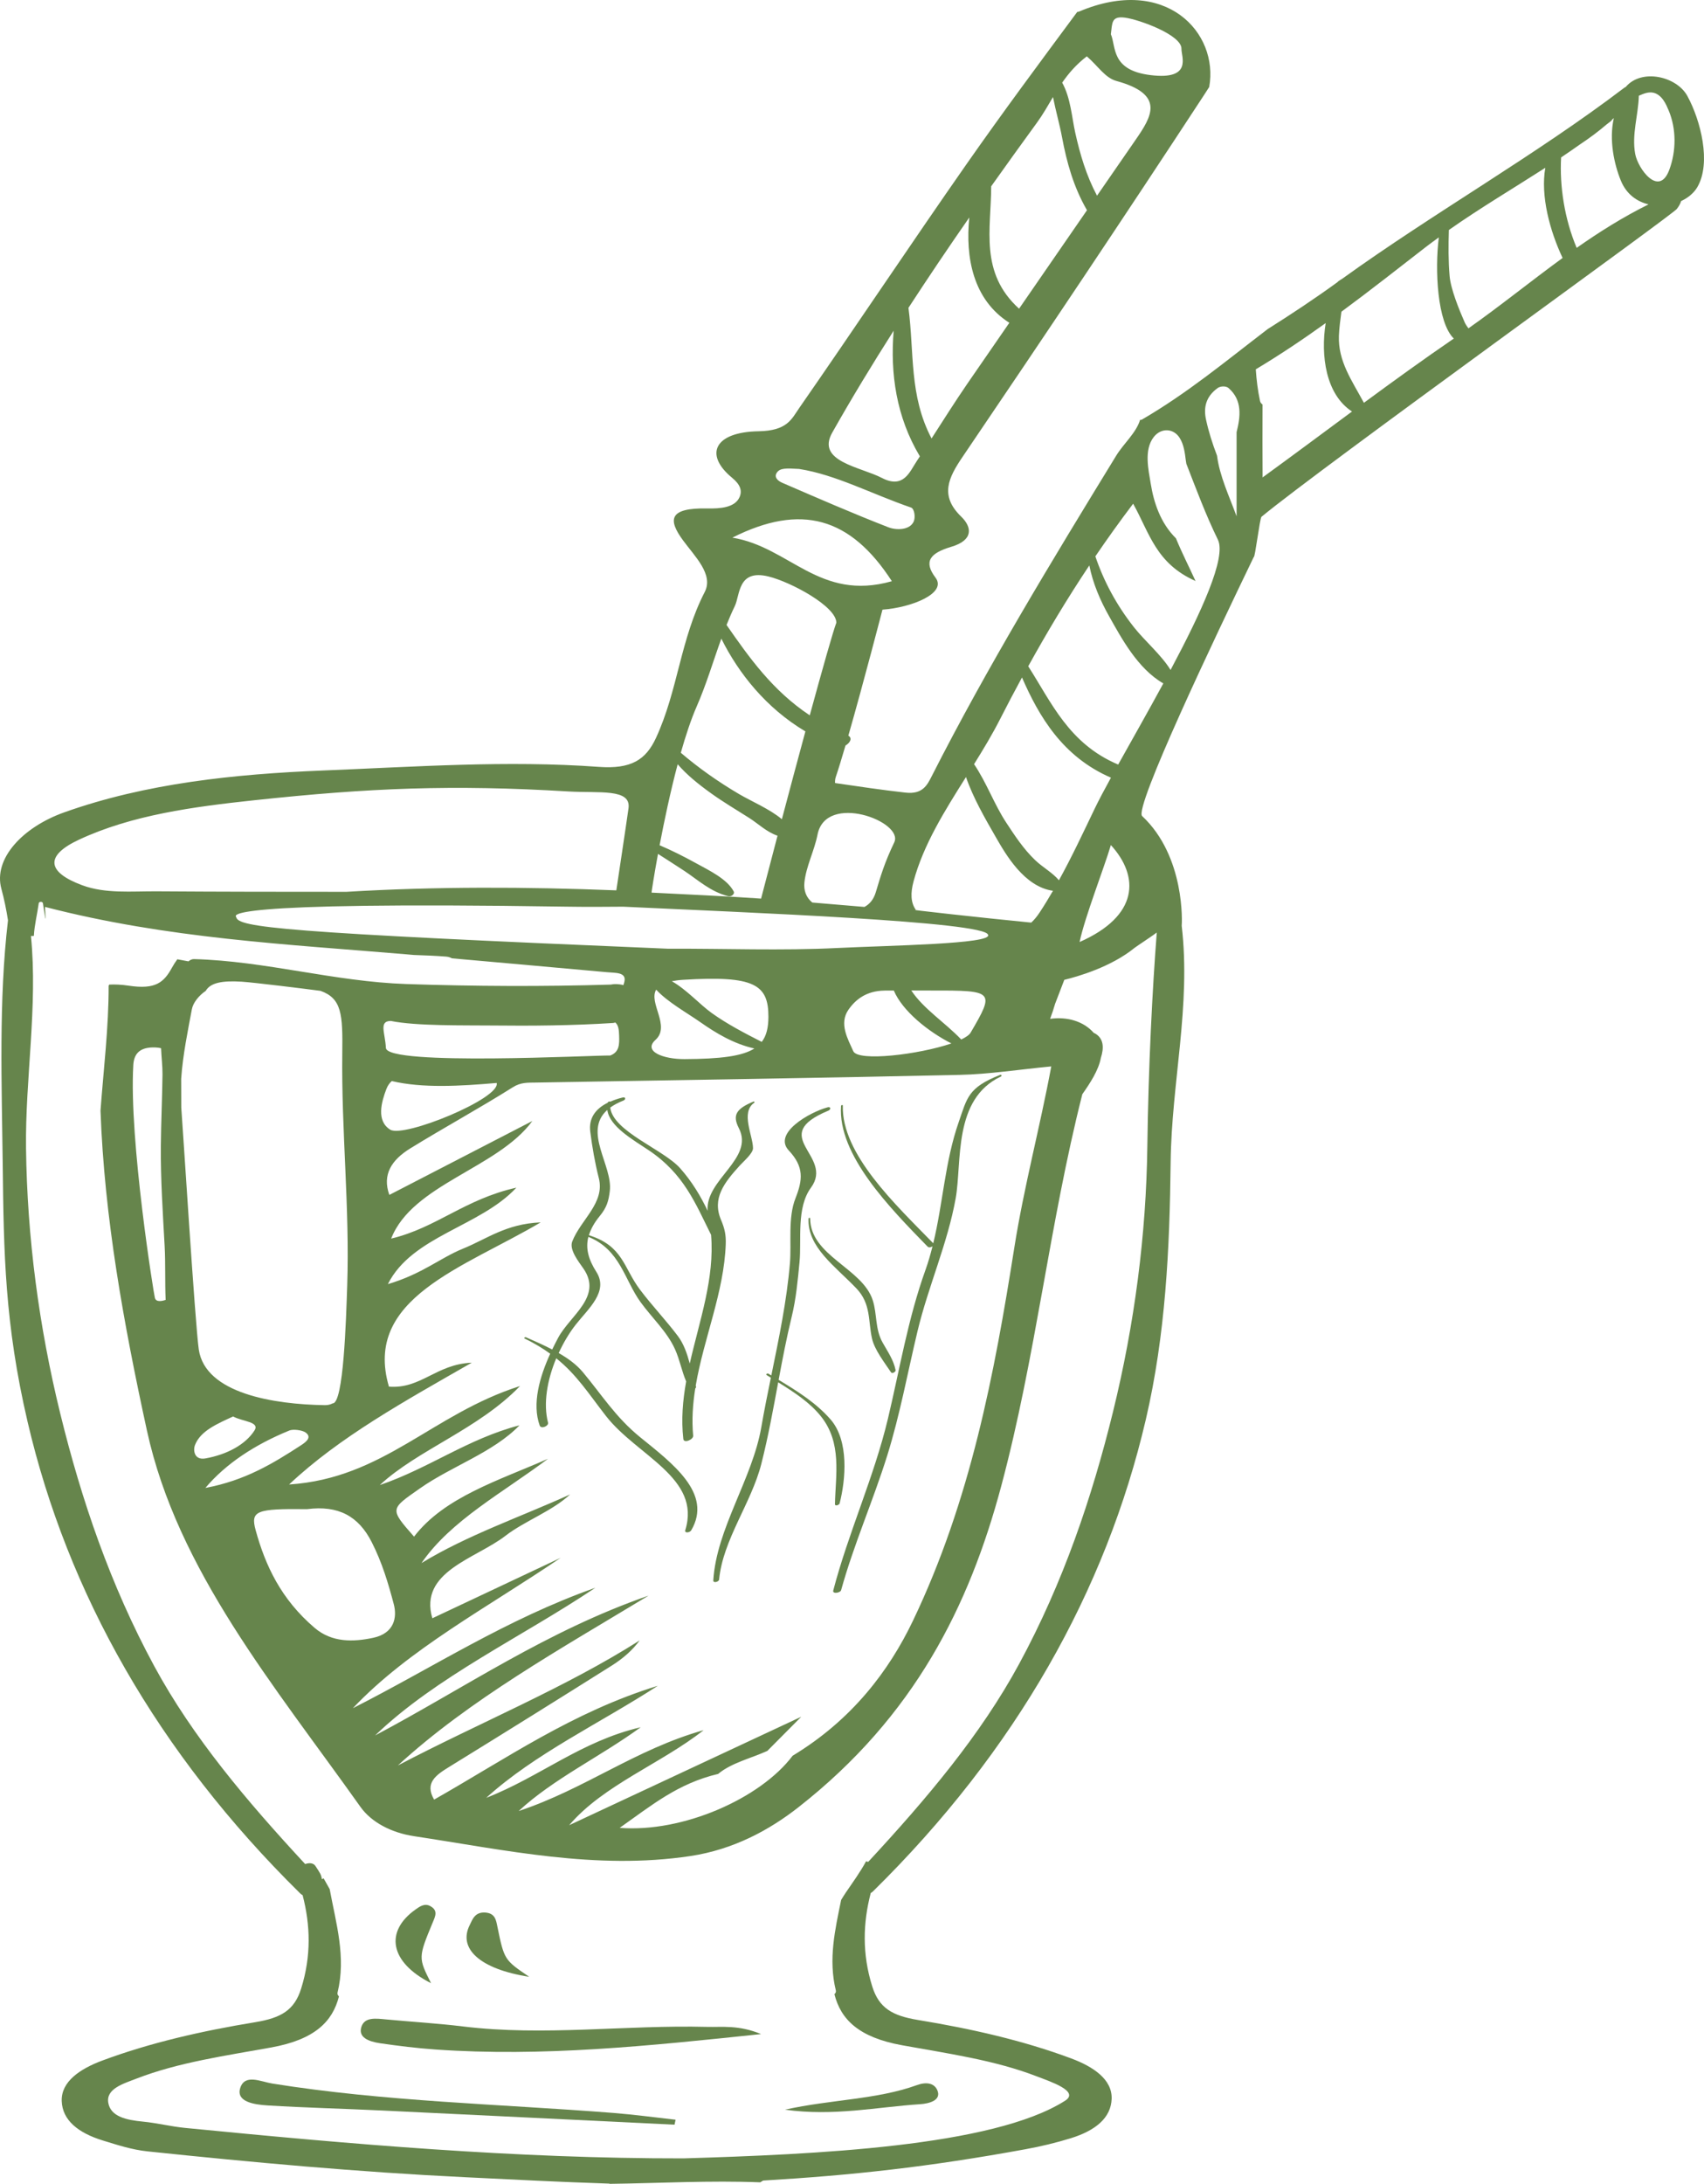<svg width="114" height="146" viewBox="0 0 114 146" fill="none" xmlns="http://www.w3.org/2000/svg">
<path d="M111.678 11.353C110.986 13.214 109.581 11.277 109.398 10.296C109.154 8.984 109.608 7.694 109.64 6.401C109.966 6.255 110.3 6.124 110.623 6.201C111.204 6.34 111.479 7.011 111.63 7.37C112.159 8.621 112.145 10.095 111.678 11.353ZM82.73 28.891V34.517C82.234 33.17 81.594 31.826 81.421 30.462C81.115 29.665 80.857 28.855 80.683 28.048C80.512 27.258 80.662 26.523 81.462 25.943C81.644 25.811 82.013 25.789 82.191 25.943C83.136 26.762 82.985 27.872 82.73 28.891ZM78.312 44.791C77.7 43.786 76.576 42.842 75.852 41.92C74.681 40.43 73.838 38.845 73.281 37.195C74.08 36.021 74.919 34.848 75.809 33.675C76.915 35.661 77.337 37.669 79.982 38.843C79.549 37.891 79.062 36.944 78.673 35.99C77.627 34.958 77.187 33.576 76.989 32.356C76.837 31.421 76.515 30.082 77.186 29.218C77.677 28.587 78.508 28.626 78.917 29.27C79.205 29.724 79.269 30.278 79.331 30.771C79.341 30.851 79.358 30.929 79.369 31.008C80.038 32.726 80.669 34.427 81.479 36.082C82.061 37.27 80.358 40.955 78.312 44.791ZM74.808 51.115C71.507 49.723 70.341 46.956 68.79 44.544C70.04 42.286 71.382 40.041 72.877 37.802C73.113 38.985 73.591 40.127 74.233 41.257C75.001 42.612 76.108 44.71 77.829 45.689C76.79 47.602 75.705 49.506 74.808 51.115ZM11.014 83.292C11.078 84.457 11.029 85.688 11.082 86.906C10.93 86.956 10.413 87.114 10.357 86.74C10.316 86.687 8.619 76.185 8.919 71.197C8.963 70.441 9.359 69.982 10.41 70.028C10.555 70.035 10.675 70.053 10.776 70.078C10.8 70.677 10.877 71.281 10.871 71.835C10.852 73.433 10.775 75.03 10.761 76.628C10.743 78.85 10.892 81.072 11.014 83.292ZM77.39 62.344C77.099 66.058 76.826 71.373 76.759 76.617C76.683 82.566 75.901 88.524 74.462 94.385C73.056 100.113 71.126 105.809 68.181 111.242C65.606 115.993 61.994 120.258 58.083 124.476C58.036 124.459 57.988 124.45 57.94 124.44C57.554 125.153 57.057 125.837 56.589 126.522C56.476 126.686 56.376 126.855 56.273 127.023C55.865 129.021 55.408 130.984 55.918 133.069C55.943 133.172 55.899 133.256 55.823 133.32C56.249 135.001 57.434 136.206 60.343 136.734C63.39 137.287 66.551 137.727 69.367 138.817C70.267 139.166 72.253 139.811 71.254 140.445C66.412 143.523 54.462 144.033 45.73 144.298C34.523 144.313 23.453 143.347 12.387 142.262C11.436 142.168 10.512 141.933 9.562 141.841C8.424 141.732 7.409 141.497 7.246 140.592C7.076 139.646 8.234 139.312 9.134 138.964C11.949 137.873 15.111 137.433 18.157 136.881C21.066 136.352 22.251 135.147 22.677 133.467C22.602 133.402 22.557 133.318 22.582 133.215C23.166 130.827 22.482 128.599 22.056 126.296C21.922 126.055 21.785 125.815 21.649 125.574C21.611 125.593 21.575 125.613 21.538 125.633C21.477 125.297 21.419 125.237 21.108 124.757C20.965 124.536 20.682 124.527 20.417 124.622C16.506 120.405 12.894 116.139 10.319 111.388C7.374 105.956 5.444 100.259 4.038 94.531C2.599 88.67 1.817 82.712 1.741 76.764C1.682 72.142 2.535 67.255 2.071 62.578C2.13 62.577 2.189 62.574 2.248 62.573C2.254 62.572 2.26 62.57 2.265 62.569C2.266 62.559 2.267 62.55 2.267 62.54C2.311 61.802 2.492 61.119 2.591 60.391C2.608 60.261 2.855 60.261 2.873 60.391C2.92 60.738 2.979 61.077 3.034 61.417C3.039 61.409 3.042 61.401 3.047 61.394C3.034 61.139 3.027 60.885 3.01 60.631C11.213 62.754 19.184 63.123 27.196 63.802C27.363 63.816 27.53 63.831 27.697 63.846C28.414 63.867 29.128 63.899 29.841 63.953C30.002 63.965 30.127 64.011 30.235 64.069C33.701 64.373 37.165 64.688 40.63 64.999C41.175 65.049 41.911 64.989 41.776 65.617C41.758 65.704 41.733 65.786 41.703 65.863C41.634 65.841 41.557 65.821 41.459 65.811C41.182 65.783 41.065 65.787 40.867 65.825C36.316 65.964 31.751 65.941 27.201 65.789C22.352 65.626 17.782 64.25 12.972 64.12C12.846 64.116 12.706 64.184 12.609 64.272C12.361 64.226 12.11 64.18 11.863 64.133C11.726 64.317 11.605 64.512 11.507 64.69C10.966 65.677 10.41 66.169 8.619 65.899C8.127 65.825 7.689 65.804 7.304 65.826C7.293 65.852 7.28 65.876 7.268 65.901C7.274 68.687 6.929 71.472 6.724 74.253C6.983 81.421 8.275 88.497 9.827 95.626C11.862 104.978 18.366 112.705 24.116 120.801C24.844 121.825 26.177 122.528 27.698 122.758C33.792 123.678 39.874 125.037 46.194 124.085C49.074 123.651 51.477 122.345 53.42 120.821C61.195 114.73 64.844 107.343 66.979 99.372C69.306 90.68 70.202 81.848 72.409 73.154C72.92 72.427 73.495 71.559 73.649 70.724C73.862 70.06 73.847 69.454 73.287 69.107C73.254 69.086 73.209 69.068 73.171 69.049C72.487 68.272 71.398 67.958 70.254 68.113C70.379 67.78 70.492 67.447 70.587 67.112C70.793 66.577 71.001 66.043 71.203 65.507C72.063 65.298 74.319 64.662 75.912 63.363C76.085 63.233 77.235 62.476 77.39 62.344ZM5.275 56.141C8.825 54.483 12.943 53.936 17.004 53.501C24.747 52.672 30.259 52.446 38.033 52.913C40.084 53.036 42.224 52.7 42.049 54.031C41.974 54.605 41.233 59.525 41.233 59.525C35.188 59.285 29.144 59.265 23.171 59.623C18.948 59.624 14.724 59.619 10.5 59.59C8.793 59.579 7.055 59.76 5.5 59.183C3.108 58.296 3.014 57.197 5.275 56.141ZM66.101 62.495C66.441 63.116 59.422 63.209 56.041 63.378C52.253 63.568 48.469 63.409 44.689 63.427C18.737 62.344 15.939 61.995 15.803 61.315C15.787 61.236 14.096 60.247 37.825 60.614C39.117 60.634 40.408 60.631 41.697 60.617C49.848 61.003 65.928 61.607 66.101 62.495ZM44.021 57.087C44.616 57.473 45.223 57.851 45.813 58.244C46.695 58.831 47.536 59.616 48.704 59.91C48.953 59.973 49.168 59.752 49.086 59.598C48.642 58.762 47.465 58.203 46.505 57.677C45.737 57.256 44.955 56.859 44.128 56.509C44.431 54.921 44.845 52.947 45.337 51.094C45.941 51.796 46.711 52.419 47.562 53.03C48.368 53.61 49.252 54.133 50.108 54.675C50.719 55.06 51.277 55.62 52.017 55.872C51.618 57.38 51.242 58.819 50.917 60.077C48.729 59.919 45.786 59.79 43.59 59.676C43.587 59.639 43.743 58.597 44.021 57.087ZM46.612 47.225C47.262 45.738 47.711 44.205 48.258 42.696C49.412 45.016 51.269 47.35 53.882 48.898C53.374 50.768 52.829 52.803 52.308 54.77C51.534 54.108 50.24 53.556 49.453 53.093C48.001 52.239 46.731 51.333 45.547 50.327C45.875 49.169 46.233 48.091 46.612 47.225ZM49.157 40.525C49.518 39.784 49.344 38.038 51.404 38.539C52.919 38.909 55.953 40.543 55.953 41.631C55.732 42.215 55.029 44.696 54.174 47.824C51.689 46.172 50.135 43.98 48.607 41.782C48.777 41.36 48.955 40.94 49.157 40.525ZM59.668 38.857C54.815 40.23 52.843 36.573 48.996 35.944C53.591 33.63 56.897 34.58 59.668 38.857ZM51.983 31.583C52.196 31.292 52.584 31.299 53.461 31.352C55.92 31.736 58.314 33.026 60.95 33.932C61.18 34.012 61.256 34.591 61.126 34.872C60.849 35.466 59.938 35.448 59.433 35.251C57.024 34.314 54.68 33.291 52.332 32.276C52.029 32.145 51.756 31.895 51.983 31.583ZM55.676 28.926C56.972 26.63 58.353 24.361 59.788 22.109C59.549 24.971 59.963 27.879 61.541 30.51C61.469 30.619 61.398 30.729 61.326 30.838C60.862 31.531 60.456 32.706 59.005 31.955C57.558 31.206 54.586 30.857 55.676 28.926ZM64.847 14.54C64.576 17.197 65.095 20.037 67.527 21.58C66.589 22.94 65.647 24.297 64.713 25.657C63.884 26.865 63.11 28.092 62.322 29.314C60.813 26.439 61.172 23.573 60.777 20.581C62.097 18.555 63.453 16.541 64.847 14.54ZM66.312 12.456C67.323 11.033 68.344 9.612 69.377 8.196C69.777 7.648 70.102 7.068 70.447 6.488C70.625 7.392 70.887 8.297 71.053 9.184C71.367 10.854 71.819 12.498 72.721 14.054C71.204 16.248 69.692 18.444 68.177 20.638C65.516 18.222 66.307 15.317 66.312 12.456ZM72.71 3.767C73.474 4.428 73.928 5.204 74.691 5.413C77.987 6.318 77.036 7.808 75.973 9.349C75.115 10.595 74.253 11.839 73.392 13.084C72.674 11.728 72.263 10.343 71.939 8.89C71.701 7.826 71.636 6.571 71.062 5.524C71.489 4.91 71.995 4.312 72.71 3.767ZM75.262 1.18C76.199 1.303 79.071 2.338 79.041 3.267C79.026 3.776 79.804 5.365 76.977 5.022C74.311 4.699 74.678 3.133 74.319 2.288C74.415 1.527 74.346 1.059 75.262 1.18ZM59.827 56.316C59.166 57.702 58.926 58.537 58.592 59.649C58.443 60.143 58.179 60.446 57.834 60.633C56.672 60.531 55.508 60.434 54.343 60.339C53.926 59.997 53.762 59.522 53.816 58.999C53.926 57.923 54.482 56.878 54.693 55.801C55.249 52.961 60.489 54.926 59.827 56.316ZM60.967 66.218C61.427 66.219 61.888 66.222 62.348 66.222C66.512 66.215 66.558 66.266 64.936 69.037C64.846 69.19 64.622 69.345 64.308 69.496C63.201 68.337 61.785 67.454 60.967 66.218ZM63.65 69.759C61.484 70.502 57.402 70.991 57.085 70.276C56.729 69.475 56.116 68.436 56.761 67.507C57.237 66.823 57.956 66.244 59.175 66.225C59.383 66.222 59.59 66.223 59.797 66.222C60.378 67.591 62.086 68.965 63.65 69.759ZM44.946 65.599C45.164 65.556 45.416 65.522 45.717 65.504C50.462 65.212 51.412 65.817 51.408 67.979C51.406 68.699 51.278 69.245 50.962 69.656C49.791 69.06 48.655 68.468 47.618 67.728C46.824 67.161 45.946 66.168 44.946 65.599ZM43.9 66.162C44.634 66.976 45.989 67.731 46.864 68.345C47.889 69.064 49.084 69.788 50.469 70.097C49.648 70.616 48.203 70.794 45.797 70.807C44.389 70.814 42.995 70.297 43.855 69.519C44.876 68.595 43.37 67.047 43.9 66.162ZM26.149 68.256C27.847 68.605 31.133 68.54 32.856 68.56C35.56 68.591 38.323 68.565 41.016 68.392C41.068 68.388 41.116 68.372 41.164 68.358C41.373 68.537 41.408 68.832 41.42 69.229C41.441 69.84 41.432 70.338 40.823 70.567C39.849 70.537 25.878 71.28 25.817 70.058C25.766 69.045 25.327 68.26 26.149 68.256ZM25.852 72.8C25.941 72.567 26.066 72.4 26.212 72.274C28.262 72.762 30.794 72.612 33.228 72.401C33.512 73.428 27.021 76.085 26.109 75.525C25.16 74.942 25.515 73.674 25.852 72.8ZM20.541 100.895C22.638 100.624 23.984 101.362 24.865 103.092C25.564 104.463 25.975 105.851 26.345 107.251C26.579 108.141 26.371 109.193 24.974 109.494C23.641 109.779 22.213 109.825 21.046 108.829C18.803 106.915 17.753 104.667 17.104 102.303C16.745 100.996 17.144 100.855 20.541 100.895ZM19.36 95.636C19.614 95.533 20.209 95.61 20.432 95.762C20.888 96.074 20.496 96.391 20.15 96.616C18.306 97.811 16.43 98.975 13.739 99.476C15.096 97.87 17.015 96.594 19.36 95.636ZM13.044 96.611C13.414 95.653 14.546 95.185 15.594 94.698C16.227 95.043 17.397 95.048 17.028 95.63C16.423 96.584 15.177 97.244 13.752 97.502C12.986 97.641 12.913 96.952 13.044 96.611ZM23.229 85.946C23.153 88.233 22.985 93.856 22.255 93.821C22.12 93.894 21.954 93.944 21.74 93.942C18.334 93.892 13.739 93.169 13.3 90.229C13.059 88.612 12.202 74.909 12.127 74.037C12.127 73.399 12.126 72.762 12.121 72.124C12.232 70.5 12.579 68.861 12.835 67.479C12.916 67.04 13.3 66.559 13.763 66.245C14.079 65.698 14.868 65.549 16.18 65.632C16.998 65.684 20.407 66.106 21.442 66.243C22.862 66.75 22.933 67.796 22.899 70.4C22.832 75.582 23.402 80.751 23.229 85.946ZM38.08 122.023C40.368 119.335 44.237 117.905 47.074 115.67C42.505 116.955 39.154 119.597 34.7 121.077C37.015 118.925 40.209 117.417 42.862 115.475C38.86 116.413 36.138 118.785 32.529 120.195C35.779 117.244 40.165 115.194 44.009 112.703C38.318 114.456 33.925 117.542 29.043 120.313C28.383 119.189 29.18 118.661 30.076 118.11C33.715 115.87 37.335 113.615 40.939 111.346C41.677 110.88 42.31 110.33 42.798 109.668C37.806 112.844 31.998 115.205 26.617 118.031C31.395 113.645 37.49 110.243 43.391 106.675C36.546 109.05 31.128 112.824 25.094 116.025C29.17 112.107 34.912 109.443 39.832 106.149C33.853 108.264 28.995 111.468 23.608 114.202C27.342 110.249 32.677 107.434 37.505 104.15C34.713 105.465 31.922 106.78 28.924 108.19C28.01 105.062 31.829 104.213 33.821 102.672C35.093 101.689 36.929 101.036 38.141 99.91C34.819 101.418 31.246 102.639 28.199 104.499C30.157 101.644 33.679 99.772 36.663 97.526C33.363 98.978 29.724 100.089 27.701 102.732C26.044 100.852 26.109 100.899 28.086 99.511C30.205 98.022 33 97.108 34.757 95.288C31.29 96.191 28.733 98.147 25.409 99.284C27.967 96.91 32.001 95.555 34.79 92.664C28.897 94.535 25.683 98.829 19.34 99.246C22.716 96.071 27.032 93.697 31.561 91.103C29.18 91.2 28.168 92.87 26.021 92.705C24.274 86.787 31.021 84.765 36.173 81.721C33.848 81.817 32.54 82.846 31.001 83.467C29.445 84.094 28.273 85.163 25.949 85.85C27.57 82.623 32.119 82.016 34.546 79.401C31.088 80.172 29.207 82.083 26.17 82.806C27.588 79.176 33.291 78.112 35.615 74.945C32.497 76.556 29.379 78.165 26.047 79.886C25.561 78.529 26.194 77.549 27.448 76.776C29.705 75.386 32.079 74.091 34.314 72.685C34.849 72.348 35.311 72.384 35.868 72.374C45.314 72.212 54.761 72.073 64.205 71.861C66.189 71.817 68.162 71.503 70.331 71.295C69.582 75.334 68.499 79.353 67.858 83.419C66.525 91.854 64.931 100.307 61.076 108.358C59.49 111.67 57.022 114.967 53.029 117.379C50.874 120.239 45.685 122.533 41.457 122.202C43.614 120.682 45.347 119.235 48.046 118.595C48.932 117.855 50.228 117.559 51.336 117.057C51.927 116.463 52.518 115.867 53.606 114.773C47.968 117.406 43.023 119.715 38.08 122.023ZM61.119 58.921C61.785 56.456 63.205 54.202 64.626 51.948C65.1 53.333 65.9 54.715 66.632 55.986C67.286 57.121 68.525 59.287 70.446 59.554C70.162 60.041 69.868 60.527 69.549 61.01C69.372 61.279 69.186 61.5 68.992 61.681C65.634 61.353 60.465 60.778 61.275 60.834C60.921 60.347 60.91 59.695 61.119 58.921ZM72.226 62.978C72.572 61.321 73.872 58.011 74.319 56.496C76.255 58.617 76.172 61.242 72.226 62.978ZM66.914 48.064C67.385 47.136 67.872 46.213 68.373 45.292C69.498 47.876 71.086 50.595 74.324 51.991C73.887 52.786 73.518 53.481 73.252 54.031C72.462 55.673 71.716 57.274 70.844 58.852C70.436 58.355 69.754 57.983 69.261 57.512C68.461 56.747 67.888 55.862 67.323 55.004C66.504 53.761 66.012 52.338 65.166 51.088C65.788 50.091 66.393 49.089 66.914 48.064ZM88.69 21.6C88.345 23.773 88.693 26.369 90.452 27.512C88.463 28.981 86.482 30.456 84.469 31.918C84.457 30.391 84.463 28.812 84.466 27.044C84.383 26.987 84.321 26.913 84.3 26.819C84.146 26.105 84.061 25.401 84.014 24.691C85.627 23.725 87.181 22.683 88.69 21.6ZM89.742 20.84C91.707 19.392 93.606 17.896 95.478 16.445C95.732 16.249 95.999 16.062 96.259 15.871C95.984 18.047 96.154 21.563 97.262 22.634C95.207 24.041 93.217 25.48 91.247 26.93C90.443 25.435 89.514 24.156 89.575 22.453C89.595 21.919 89.673 21.38 89.742 20.84ZM96.931 15.376C98.999 13.922 101.232 12.6 103.383 11.218C103.054 13.084 103.681 15.425 104.54 17.246C102.401 18.805 100.365 20.457 98.24 21.952C98.142 21.82 98.049 21.686 97.987 21.544C97.618 20.708 97.055 19.323 96.981 18.457C96.893 17.437 96.899 16.405 96.931 15.376ZM104.441 10.524C104.864 10.242 105.279 9.954 105.691 9.663C106.334 9.236 106.935 8.791 107.478 8.324C107.569 8.251 107.666 8.183 107.757 8.109C107.807 8.067 107.838 8.026 107.864 7.986C107.897 7.955 107.935 7.926 107.967 7.895C107.634 9.36 107.99 10.984 108.438 12.077C108.81 12.986 109.514 13.478 110.289 13.664C108.578 14.512 106.996 15.508 105.482 16.571C104.669 14.649 104.332 12.447 104.441 10.524ZM112.886 6.415C112.169 5.104 109.826 4.56 108.765 5.811C108.732 5.827 108.699 5.843 108.672 5.863C102.758 10.364 95.89 14.245 89.78 18.648C89.78 18.648 89.511 18.8 89.488 18.857C89.439 18.982 89.476 18.887 89.488 18.857C87.96 19.968 86.35 21.031 84.814 21.998C84.772 22.029 84.731 22.062 84.689 22.094C82.013 24.139 79.436 26.286 76.384 28.058C76.352 28.076 76.308 28.076 76.275 28.065C76.014 28.939 75.172 29.653 74.676 30.462C70.341 37.541 66.026 44.627 62.333 51.894C62.027 52.496 61.721 53.117 60.586 52.991C59.008 52.815 57.444 52.581 55.878 52.352C55.851 52.348 55.863 52.099 55.906 51.973C56.093 51.421 56.319 50.68 56.565 49.84C56.864 49.672 57.048 49.347 56.755 49.185C57.786 45.595 59.038 40.759 59.038 40.759C60.987 40.62 63.374 39.662 62.587 38.619C61.774 37.543 62.211 36.981 63.645 36.555C65.142 36.111 65.03 35.237 64.3 34.533C62.851 33.132 63.457 31.931 64.395 30.547C69.855 22.498 75.262 14.431 80.568 6.329C80.678 6.161 80.789 5.989 80.898 5.815C81.552 2.188 77.99 -1.687 72.186 0.775C72.146 0.792 72.107 0.797 72.068 0.798C69.572 4.166 67.068 7.533 64.684 10.942C60.891 16.366 57.248 21.842 53.473 27.273C52.957 28.016 52.675 28.8 50.75 28.832C47.8 28.88 47.084 30.384 48.983 31.946C49.525 32.392 49.662 32.799 49.482 33.224C49.177 33.944 48.167 34.01 47.327 33.993C44.717 33.939 44.689 34.753 45.693 36.122C46.484 37.203 47.752 38.407 47.148 39.577C45.51 42.748 45.362 46.142 43.887 49.333C43.205 50.808 42.216 51.426 40.061 51.269C33.921 50.823 27.742 51.265 21.606 51.512C15.672 51.751 9.749 52.369 4.297 54.31C1.501 55.306 -0.456 57.418 0.092 59.42C0.283 60.121 0.424 60.823 0.534 61.526C-0.095 66.901 0.121 72.499 0.182 77.856C0.249 83.748 0.317 88.509 1.845 95.053C4.509 106.47 10.517 117.167 20.086 126.586C20.136 126.635 20.19 126.671 20.246 126.702C20.767 128.699 20.832 130.762 20.146 132.95C19.693 134.397 18.802 134.91 17.076 135.194C13.528 135.776 10.062 136.559 6.832 137.763C5.365 138.311 4.085 139.159 4.129 140.464C4.172 141.737 5.211 142.591 6.89 143.106C7.868 143.405 8.813 143.719 9.878 143.831C16.917 144.569 23.966 145.212 31.072 145.556C34.302 145.713 37.536 145.882 40.767 145.985C40.767 145.99 40.767 145.995 40.766 146C40.785 146 40.805 146 40.825 146C44.133 145.958 47.536 145.766 50.86 145.9C50.925 145.86 50.99 145.82 51.055 145.781C56.997 145.43 62.132 144.873 68.622 143.684C69.665 143.493 70.632 143.259 71.61 142.96C73.29 142.445 74.328 141.59 74.371 140.318C74.415 139.013 73.135 138.165 71.668 137.617C68.439 136.413 64.972 135.63 61.424 135.047C59.698 134.764 58.807 134.25 58.354 132.803C57.669 130.616 57.733 128.552 58.254 126.557C58.31 126.525 58.364 126.489 58.414 126.439C67.984 117.021 73.991 106.324 76.656 94.907C77.981 89.231 78.253 83.469 78.318 77.71C78.379 72.353 79.686 67.268 79.058 61.894C79.078 61.763 79.307 57.266 76.412 54.559C75.847 54.031 81.276 42.624 83.88 37.234C83.958 37.338 84.284 34.643 84.395 34.551C88.341 31.282 112.352 14.04 112.188 13.958C112.318 13.798 112.416 13.621 112.467 13.444C112.932 13.227 113.321 12.908 113.552 12.514C114.503 10.893 113.778 8.049 112.886 6.415Z" fill="#66854C"/>
<path fill-rule="evenodd" clip-rule="evenodd" d="M50.919 135.989C43.353 136.784 36.305 137.522 29.143 137.02C27.9 136.933 26.663 136.781 25.439 136.603C24.638 136.486 23.935 136.197 24.186 135.482C24.412 134.843 25.136 134.943 25.825 135.008C27.536 135.17 29.263 135.269 30.963 135.477C36.41 136.141 41.852 135.368 47.295 135.507C48.322 135.534 49.408 135.365 50.919 135.989Z" fill="#66854C"/>
<path fill-rule="evenodd" clip-rule="evenodd" d="M45.127 142.046C38.614 141.73 32.101 141.409 25.587 141.099C23.028 140.977 20.463 140.914 17.909 140.759C16.961 140.701 15.765 140.505 16.079 139.572C16.395 138.636 17.45 139.172 18.22 139.296C25.732 140.5 33.419 140.663 41.033 141.26C42.428 141.37 43.81 141.56 45.198 141.713C45.175 141.824 45.151 141.935 45.127 142.046Z" fill="#66854C"/>
<path fill-rule="evenodd" clip-rule="evenodd" d="M52.511 141.042C55.611 140.354 58.665 140.37 61.343 139.4C61.958 139.176 62.501 139.252 62.711 139.747C62.999 140.43 62.133 140.638 61.569 140.675C58.663 140.865 55.788 141.498 52.511 141.042Z" fill="#66854C"/>
<path fill-rule="evenodd" clip-rule="evenodd" d="M28.838 132.587C26.038 131.168 25.747 129.109 27.801 127.658C28.072 127.467 28.398 127.227 28.771 127.424C29.328 127.719 29.122 128.112 28.95 128.526C27.971 130.883 27.986 130.887 28.838 132.587Z" fill="#66854C"/>
<path fill-rule="evenodd" clip-rule="evenodd" d="M35.404 132.159C32.074 131.642 30.643 130.258 31.421 128.708C31.604 128.342 31.759 127.811 32.473 127.864C33.133 127.913 33.189 128.381 33.276 128.804C33.733 131.035 33.748 131.033 35.404 132.159Z" fill="#66854C"/>
<path fill-rule="evenodd" clip-rule="evenodd" d="M46.145 91.16C45.968 90.503 45.749 89.848 45.346 89.315C44.553 88.264 43.614 87.278 42.822 86.228C41.701 84.744 41.696 83.3 39.399 82.582C39.524 82.172 39.753 81.751 40.121 81.302C40.594 80.725 40.716 80.297 40.797 79.626C41.003 77.925 38.99 75.658 40.63 74.204C40.779 75.313 42.333 76.186 43.406 76.904C45.765 78.483 46.535 80.479 47.572 82.555C47.819 85.465 46.794 88.292 46.145 91.16ZM50.394 73.649C49.311 74.112 48.96 74.513 49.431 75.425C50.481 77.461 47.167 78.864 47.344 80.95C46.872 79.963 46.305 79.01 45.505 78.106C44.39 76.846 41.01 75.645 40.826 74.047C41.061 73.876 41.35 73.718 41.711 73.576C41.867 73.515 41.876 73.32 41.653 73.374C41.345 73.448 41.072 73.544 40.824 73.653C40.791 73.616 40.672 73.655 40.659 73.71C40.657 73.715 40.658 73.719 40.657 73.723C39.807 74.144 39.377 74.789 39.49 75.663C39.622 76.695 39.802 77.741 40.061 78.761C40.485 80.425 38.851 81.539 38.284 82.999C38.068 83.557 38.722 84.36 39.038 84.819C40.32 86.685 38.148 87.939 37.345 89.43C37.211 89.68 37.075 89.946 36.943 90.221C36.377 89.927 35.777 89.662 35.187 89.403C35.125 89.376 35.03 89.451 35.091 89.482C35.763 89.81 36.322 90.15 36.81 90.503C36.11 92.036 35.581 93.848 36.106 95.301C36.202 95.568 36.72 95.329 36.665 95.115C36.332 93.84 36.608 92.255 37.214 90.809C38.595 91.918 39.371 93.166 40.541 94.668C42.619 97.334 46.927 98.797 45.847 102.296C45.778 102.523 46.151 102.467 46.242 102.313C47.703 99.841 44.972 97.828 42.823 96.081C41.177 94.742 40.249 93.234 38.987 91.727C38.566 91.225 38.003 90.817 37.377 90.457C37.697 89.766 38.082 89.113 38.518 88.558C39.362 87.484 40.733 86.344 39.898 85.034C39.371 84.209 39.164 83.466 39.362 82.691C41.491 83.54 41.776 85.57 42.852 87.05C43.63 88.121 44.625 89.024 45.155 90.195C45.483 90.919 45.599 91.642 45.905 92.354C45.679 93.623 45.566 94.903 45.716 96.205C45.752 96.519 46.398 96.238 46.374 95.986C46.276 94.92 46.348 93.87 46.513 92.827C46.554 92.786 46.578 92.74 46.565 92.699C46.558 92.678 46.552 92.656 46.545 92.634C47.08 89.477 48.438 86.39 48.553 83.184C48.575 82.569 48.49 82.151 48.234 81.546C47.627 80.11 48.457 79.061 49.492 77.921C49.732 77.657 50.382 77.104 50.378 76.76C50.368 75.912 49.537 74.373 50.455 73.726C50.503 73.692 50.467 73.618 50.394 73.649Z" fill="#66854C"/>
<path fill-rule="evenodd" clip-rule="evenodd" d="M55.563 94.894C54.618 93.813 53.413 93.048 52.092 92.251C52.355 90.838 52.625 89.427 52.968 88.021C53.262 86.816 53.372 85.585 53.49 84.366C53.634 82.882 53.267 80.744 54.257 79.397C55.835 77.246 51.283 75.965 55.424 74.25C55.587 74.182 55.603 73.965 55.362 74.031C54.146 74.363 51.693 75.765 52.769 76.913C53.799 78.012 53.708 78.876 53.217 80.115C52.703 81.417 52.961 83.111 52.847 84.462C52.635 86.962 52.114 89.462 51.603 91.956C51.535 91.916 51.468 91.875 51.399 91.834C51.331 91.794 51.218 91.887 51.285 91.928C51.381 91.989 51.476 92.048 51.572 92.108C51.346 93.211 51.123 94.312 50.933 95.412C50.328 98.895 47.936 102.178 47.72 105.66C47.708 105.861 48.095 105.756 48.109 105.602C48.365 102.928 50.266 100.495 50.934 97.867C51.394 96.057 51.724 94.235 52.062 92.414C53.149 93.091 54.175 93.758 54.917 94.684C56.345 96.463 55.901 98.608 55.86 100.554C55.856 100.723 56.144 100.62 56.173 100.507C56.573 98.944 56.817 96.328 55.563 94.894Z" fill="#66854C"/>
<path fill-rule="evenodd" clip-rule="evenodd" d="M66.905 71.864C64.752 72.716 64.707 73.391 64.14 75.015C63.215 77.665 63.092 80.418 62.436 83.12C59.939 80.556 56.299 77.173 56.386 73.91C56.388 73.849 56.271 73.88 56.268 73.927C56.029 77.211 59.553 80.77 62.053 83.338C62.139 83.426 62.292 83.392 62.387 83.322C62.254 83.848 62.106 84.372 61.919 84.893C60.742 88.163 60.192 91.539 59.4 94.862C58.476 98.736 56.754 102.475 55.745 106.336C55.681 106.581 56.22 106.498 56.273 106.307C57.112 103.275 58.412 100.331 59.355 97.317C60.213 94.57 60.719 91.77 61.383 88.998C62.098 86.008 63.398 83.124 63.936 80.115C64.37 77.689 63.741 73.485 66.96 71.972C67.04 71.935 67.01 71.822 66.905 71.864Z" fill="#66854C"/>
<path fill-rule="evenodd" clip-rule="evenodd" d="M59.05 89.761C58.533 88.843 58.69 87.88 58.391 86.938C57.706 84.776 54.209 83.975 54.201 81.45C54.201 81.393 54.093 81.422 54.091 81.466C54.017 83.386 55.858 84.635 57.292 86.134C58.286 87.173 58.072 88.318 58.339 89.49C58.509 90.239 59.155 91.066 59.606 91.74C59.694 91.871 59.938 91.704 59.918 91.605C59.777 90.917 59.413 90.405 59.05 89.761Z" fill="#66854C"/>
</svg>
